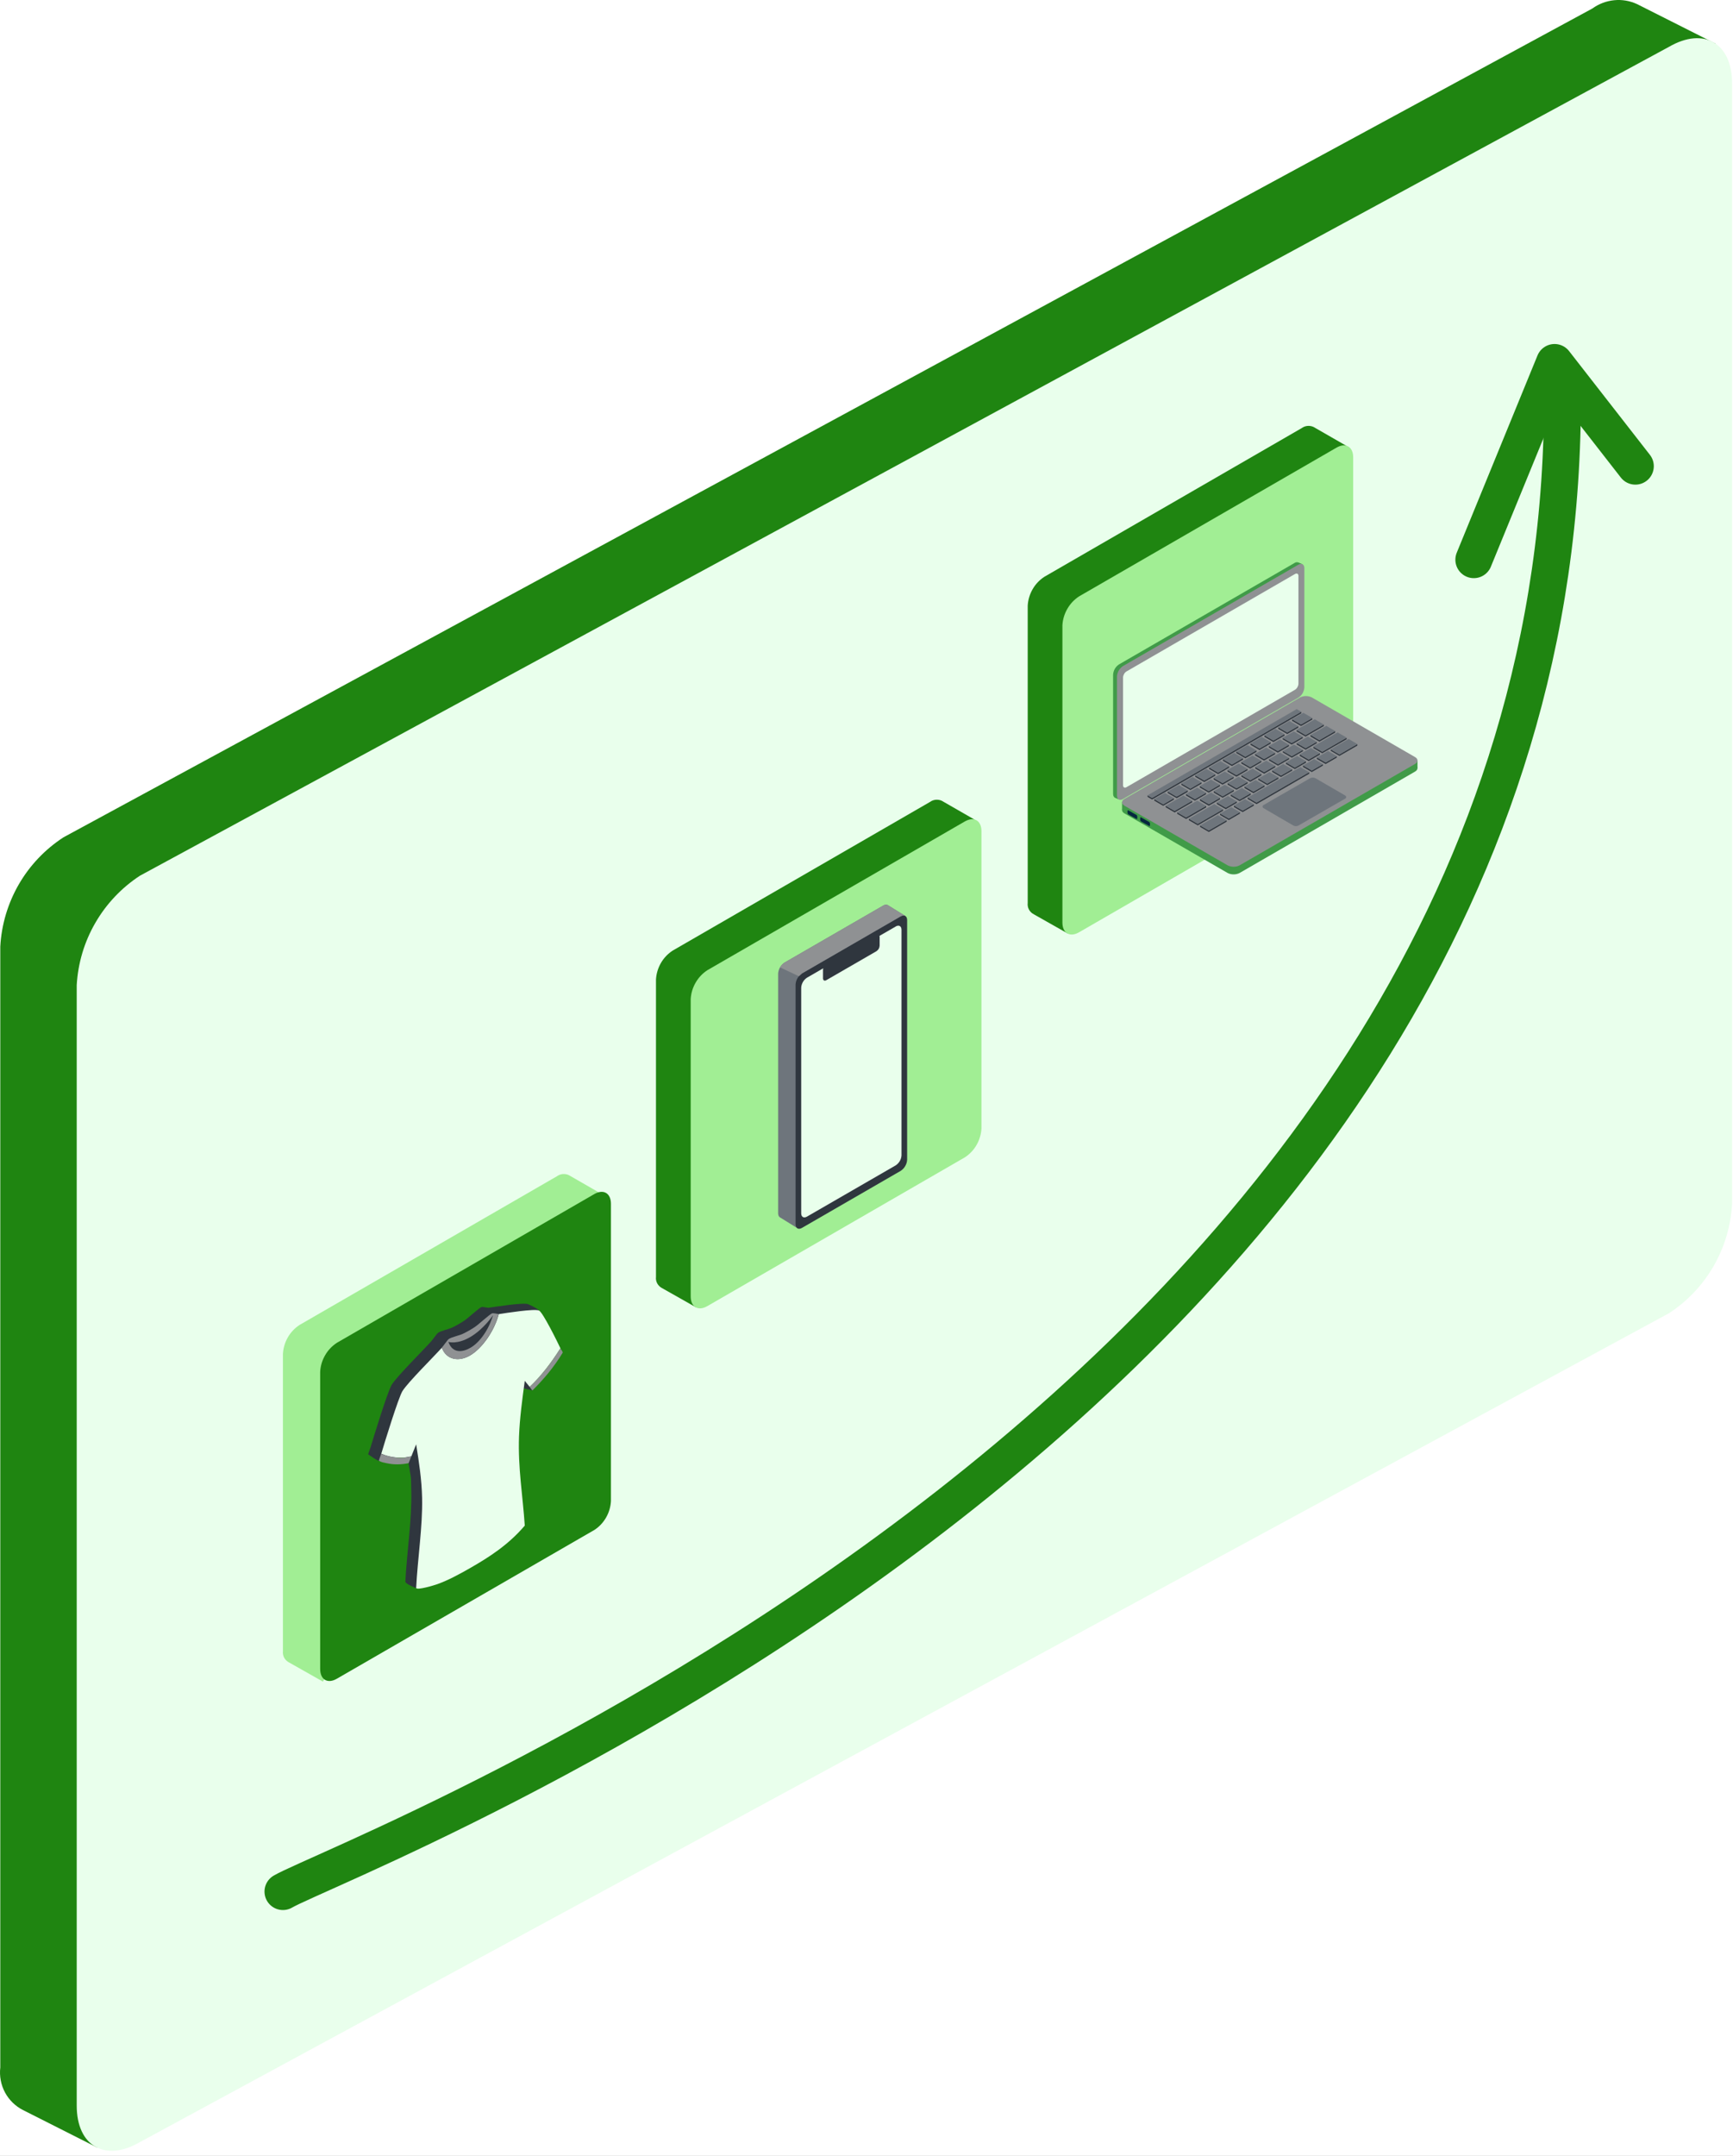 <svg xmlns="http://www.w3.org/2000/svg" width="329" height="409" viewBox="0 0 329 409" fill="none"><rect width="329" height="409" fill="#1E1E1E"></rect><g clip-path="url(#clip0_0_1)"><rect width="1440" height="6557" transform="translate(-298 -611)" fill="white"></rect><path d="M325.694 8.291L310.794 0.781C309.434 0.151 307.934 -0.109 306.434 0.041C304.944 0.191 303.514 0.731 302.304 1.611L12.044 158.851C8.554 161.121 5.644 164.181 3.564 167.781C1.484 171.391 0.274 175.431 0.054 179.591V392.221C-0.136 393.851 0.174 395.501 0.944 396.951C1.724 398.401 2.924 399.571 4.394 400.311L18.434 407.401L52.304 375.951L302.474 241.881C305.964 239.601 308.874 236.531 310.954 232.921C313.034 229.311 314.244 225.261 314.464 221.091V49.581L325.694 8.291Z" fill="#1F8511"></path><path d="M316.834 249.141L26.555 406.381C19.945 410.211 14.565 407.121 14.565 399.461V186.881C14.805 182.721 16.005 178.681 18.095 175.081C20.174 171.481 23.075 168.411 26.564 166.131L316.834 8.891C323.444 5.061 328.824 8.151 328.824 15.811V228.391C328.594 232.551 327.394 236.591 325.314 240.201C323.234 243.801 320.324 246.871 316.834 249.141Z" fill="#E9FFEC"></path><path d="M53.714 358.851C65.094 352.131 298.224 265.191 296.614 73.861" stroke="#1F8511" stroke-width="7" stroke-linecap="round" stroke-linejoin="round"></path><path d="M310.464 88.441L295.124 68.761L279.794 106.181" stroke="#1F8511" stroke-width="7" stroke-linecap="round" stroke-linejoin="round"></path><path d="M185.034 155.501L178.804 151.921C178.444 151.751 178.044 151.691 177.644 151.721C177.244 151.761 176.874 151.901 176.544 152.141L127.714 180.331C126.784 180.931 126.014 181.741 125.464 182.701C124.914 183.661 124.594 184.731 124.534 185.831V242.231C124.484 242.661 124.564 243.101 124.774 243.481C124.984 243.861 125.304 244.171 125.694 244.371L132.114 248.001L138.404 237.911L176.594 215.861C177.524 215.261 178.294 214.441 178.844 213.481C179.394 212.521 179.714 211.451 179.774 210.341V164.841L185.034 155.471V155.501Z" fill="#1F8511"></path><path d="M183.134 219.581L134.304 247.771C132.554 248.791 131.124 247.971 131.124 245.931V189.541C131.184 188.441 131.504 187.371 132.064 186.411C132.614 185.451 133.384 184.641 134.314 184.041L183.144 155.851C184.894 154.831 186.324 155.651 186.324 157.691V214.081C186.264 215.181 185.944 216.261 185.394 217.211C184.844 218.171 184.074 218.981 183.144 219.581H183.134Z" fill="#A1EE94"></path><path d="M171.894 173.771L168.584 171.731C168.364 171.571 168.044 171.571 167.684 171.781L148.944 182.601C148.594 182.831 148.294 183.141 148.084 183.511C147.874 183.881 147.744 184.291 147.724 184.711V230.171C147.724 230.561 147.864 230.841 148.094 230.961L151.424 233.021L151.344 229.491L167.684 220.051C168.044 219.821 168.334 219.511 168.544 219.141C168.754 218.771 168.874 218.361 168.904 217.941V175.761L171.904 173.771H171.894Z" fill="#6E757C"></path><path d="M170.994 222.121L152.254 232.941C151.584 233.331 151.034 233.021 151.034 232.241V186.781C151.054 186.361 151.184 185.951 151.394 185.581C151.604 185.211 151.904 184.901 152.254 184.671L170.994 173.851C171.664 173.461 172.214 173.771 172.214 174.551V220.011C172.194 220.431 172.064 220.851 171.854 221.211C171.644 221.581 171.344 221.891 170.994 222.121Z" fill="#2F363E"></path><path d="M170.044 175.771L166.954 177.551C166.984 177.611 166.994 177.691 166.994 177.781V179.391C166.984 179.601 166.924 179.811 166.814 180.001C166.704 180.191 166.554 180.341 166.374 180.461L156.864 185.951C156.524 186.151 156.244 185.991 156.244 185.591V183.981C156.244 183.881 156.264 183.791 156.294 183.691L153.194 185.481C152.874 185.691 152.614 185.971 152.424 186.301C152.234 186.631 152.124 187.001 152.104 187.381V230.171C152.104 230.871 152.594 231.151 153.204 230.801L170.044 221.081C170.364 220.871 170.624 220.591 170.824 220.261C171.014 219.931 171.124 219.561 171.144 219.181V176.391C171.144 175.691 170.654 175.411 170.044 175.761V175.771Z" fill="#E9FFEC"></path><path d="M152.254 184.661C152.254 184.661 170.464 174.151 170.784 173.951C171.564 173.471 171.894 173.781 171.894 173.781L168.584 171.741C168.364 171.581 168.044 171.581 167.684 171.791L148.944 182.611C148.594 182.841 148.294 183.151 148.084 183.521L151.664 185.201C151.664 185.201 152.014 184.911 152.264 184.661H152.254Z" fill="#8F9193"></path><path d="M255.604 84.581L249.374 81.001C249.014 80.831 248.614 80.771 248.214 80.801C247.814 80.841 247.444 80.981 247.114 81.221L198.284 109.411C197.354 110.011 196.584 110.821 196.034 111.781C195.484 112.741 195.164 113.811 195.104 114.911V171.311C195.054 171.741 195.134 172.181 195.344 172.561C195.554 172.941 195.874 173.251 196.264 173.451L202.684 177.081L208.974 166.991L247.164 144.941C248.094 144.341 248.864 143.521 249.414 142.561C249.964 141.601 250.284 140.531 250.344 139.421V93.921L255.604 84.551V84.581Z" fill="#1F8511"></path><path d="M253.704 148.661L204.874 176.851C203.124 177.871 201.694 177.051 201.694 175.011V118.621C201.754 117.521 202.074 116.451 202.634 115.491C203.184 114.531 203.954 113.721 204.884 113.121L253.714 84.931C255.464 83.911 256.894 84.731 256.894 86.771V143.161C256.834 144.261 256.514 145.341 255.964 146.291C255.414 147.251 254.644 148.061 253.714 148.661H253.704Z" fill="#A1EE94"></path><path d="M213.014 153.641V152.151L269.104 144.301V145.691L213.014 153.631V153.641Z" fill="#409B48"></path><path d="M235.334 165.611L268.634 146.381C269.264 146.021 269.264 145.431 268.634 145.071L249.064 133.781C248.714 133.601 248.324 133.511 247.924 133.511C247.524 133.511 247.144 133.601 246.784 133.781L213.484 153.011C212.854 153.371 212.854 153.961 213.484 154.321L233.054 165.611C233.404 165.791 233.794 165.881 234.194 165.881C234.594 165.881 234.984 165.791 235.334 165.611Z" fill="#409B48"></path><path d="M235.334 164.161L268.634 144.931C269.264 144.571 269.264 143.981 268.634 143.621L249.064 132.321C248.714 132.141 248.324 132.051 247.924 132.051C247.524 132.051 247.144 132.141 246.784 132.321L213.484 151.551C212.854 151.911 212.854 152.501 213.484 152.861L233.054 164.161C233.404 164.341 233.794 164.431 234.194 164.431C234.594 164.431 234.984 164.341 235.334 164.161Z" fill="#8F9193"></path><path d="M212.444 126.041L245.744 106.811C245.854 106.731 245.984 106.681 246.124 106.661C246.264 106.651 246.404 106.661 246.534 106.721L247.264 107.031L246.884 107.521V130.071C246.864 130.461 246.754 130.851 246.554 131.191C246.354 131.531 246.084 131.821 245.754 132.041L212.794 151.071L212.354 151.631L211.744 151.381L211.694 151.361C211.464 151.251 211.314 150.991 211.314 150.601V128.001C211.334 127.601 211.454 127.221 211.644 126.881C211.844 126.541 212.114 126.251 212.454 126.031" fill="#409B48"></path><path d="M213.194 151.581L246.494 132.351C246.824 132.131 247.104 131.841 247.294 131.501C247.484 131.161 247.604 130.771 247.624 130.381V107.791C247.624 107.061 247.114 106.771 246.484 107.131L213.184 126.361C212.854 126.581 212.574 126.871 212.384 127.211C212.184 127.551 212.074 127.941 212.054 128.331V150.931C212.054 151.651 212.564 151.951 213.194 151.591" fill="#8F9193"></path><path d="M213.844 149.341L245.854 130.851C246.044 130.731 246.204 130.561 246.314 130.361C246.424 130.161 246.494 129.941 246.504 129.721V109.271C246.504 108.851 246.214 108.691 245.854 108.891L213.854 127.381C213.664 127.501 213.504 127.671 213.394 127.871C213.284 128.071 213.214 128.291 213.204 128.511V148.961C213.204 149.371 213.494 149.541 213.854 149.341" fill="#E9FFEC"></path><path d="M218.535 151.271L218.725 151.381L219.945 150.681L221.295 149.901L222.645 149.121L223.995 148.341L225.345 147.561L226.695 146.781L228.045 146.001L229.395 145.221L230.745 144.441L232.095 143.661L233.445 142.881L234.795 142.101L236.145 141.321L237.495 140.541L238.845 139.761L240.195 138.981L241.545 138.201L242.895 137.421L244.245 136.641L245.595 135.861L246.945 135.081L247.045 135.021V135.311L246.945 135.371L245.595 136.151L244.245 136.931L242.895 137.711L241.545 138.491L240.195 139.271L238.845 140.051L237.495 140.831L236.145 141.611L234.795 142.391L233.445 143.171L232.095 143.951L230.745 144.731L229.395 145.511L228.045 146.291L226.695 147.071L225.345 147.851L223.995 148.631L222.645 149.411L221.295 150.191L219.945 150.971L218.725 151.671L218.535 151.561L217.865 151.171V150.891L218.535 151.281V151.271Z" fill="#2F363E"></path><path d="M245.294 136.741V136.461L246.994 137.451L249.134 136.221V136.501L246.994 137.731L245.294 136.741Z" fill="#2F363E"></path><path d="M244.364 138.961L244.854 138.681L246.204 137.901L246.474 137.751V138.031L246.204 138.191L244.854 138.971L244.364 139.251L243.144 138.541L242.664 138.261V137.981L243.144 138.261L244.364 138.971V138.961Z" fill="#2F363E"></path><path d="M243.854 139.261V139.551L241.744 140.771L240.044 139.781V139.501L241.744 140.491L243.854 139.271V139.261Z" fill="#2F363E"></path><path d="M239.114 142.001L239.454 141.811L240.804 141.031L241.224 140.791V141.071L240.804 141.311L239.454 142.091L239.114 142.291L237.684 141.461L237.414 141.311V141.031L237.684 141.181L239.114 142.011V142.001Z" fill="#2F363E"></path><path d="M236.404 143.571L236.674 143.421L238.024 142.641L238.524 142.351V142.631L238.034 142.921L236.684 143.701L236.414 143.851L234.874 142.951L234.714 142.861V142.571L234.874 142.661L236.414 143.561L236.404 143.571Z" fill="#2F363E"></path><path d="M234.064 144.931L235.414 144.151L235.984 143.821V144.101L235.414 144.431L234.064 145.211L233.874 145.321L232.174 144.331V144.051L233.874 145.041L234.064 144.931Z" fill="#2F363E"></path><path d="M232.704 145.721L233.354 145.351V145.631L232.704 146.011L231.244 146.861L229.544 145.871V145.591L231.244 146.581L232.714 145.741L232.704 145.721Z" fill="#2F363E"></path><path d="M228.654 148.061L230.004 147.281L230.724 146.861V147.141L230.004 147.561L228.654 148.341L228.614 148.361L226.914 147.371V147.091L228.614 148.081L228.654 148.061Z" fill="#2F363E"></path><path d="M225.994 149.601L227.304 148.841L228.104 148.381V148.661L227.304 149.121L225.984 149.881L225.934 149.851L224.284 148.901V148.621L225.924 149.581L225.974 149.611L225.994 149.601Z" fill="#2F363E"></path><path d="M223.374 151.411L223.214 151.321L221.674 150.431V150.151L223.214 151.051L223.374 151.141L224.614 150.431L225.494 149.931V150.211L224.624 150.721L223.384 151.431L223.374 151.411Z" fill="#2F363E"></path><path d="M220.824 152.601L221.904 151.971L222.854 151.421V151.701L221.904 152.251L220.824 152.871L220.444 152.651L219.134 151.891V151.601L220.444 152.371L220.824 152.591V152.601Z" fill="#2F363E"></path><path d="M249.554 138.751L248.204 139.531L247.854 139.741L246.444 138.921L246.164 138.761V138.481L246.444 138.641L247.854 139.461L248.214 139.251L249.564 138.471L250.914 137.691L251.314 137.461V137.741L250.914 137.971L249.564 138.751H249.554Z" fill="#2F363E"></path><path d="M245.214 140.971L245.494 140.811L246.844 140.031L247.324 139.751V140.031L246.844 140.311L245.494 141.091L245.214 141.251L243.694 140.371L243.524 140.271V139.991L243.694 140.091L245.214 140.971Z" fill="#2F363E"></path><path d="M242.594 142.491L242.794 142.371L244.144 141.591L244.694 141.271V141.561L244.144 141.881L242.794 142.661L242.584 142.781L240.954 141.831L240.894 141.791V141.511L240.954 141.551L242.584 142.491H242.594Z" fill="#2F363E"></path><path d="M240.094 143.941L241.444 143.161L242.074 142.801V143.081L241.444 143.441L240.094 144.221L239.964 144.291L238.264 143.301V143.021L239.954 144.001L240.084 143.931L240.094 143.941Z" fill="#2F363E"></path><path d="M237.394 145.501L238.744 144.721L239.454 144.311V144.591L238.744 145.001L237.394 145.781L237.344 145.811L235.654 144.831V144.551L237.344 145.541L237.394 145.511V145.501Z" fill="#2F363E"></path><path d="M234.724 147.051L236.054 146.291L236.834 145.841V146.131L236.054 146.581L234.724 147.351L234.694 147.331L233.034 146.361V146.081L234.694 147.051L234.724 147.071V147.051Z" fill="#2F363E"></path><path d="M232.094 148.571L233.344 147.851L234.204 147.351V147.631L233.344 148.131L232.094 148.851L231.954 148.771L230.404 147.871V147.591L231.954 148.491L232.094 148.571Z" fill="#2F363E"></path><path d="M229.224 150.231L227.774 149.391V149.111L229.224 149.951L229.474 150.091L230.654 149.411L231.594 148.871V149.151L230.654 149.691L229.474 150.371L229.224 150.231Z" fill="#2F363E"></path><path d="M226.494 151.691L225.154 150.911V150.621L226.494 151.401L226.844 151.611L227.944 150.971L228.954 150.391V150.671L227.944 151.261L226.844 151.891L226.484 151.681L226.494 151.691Z" fill="#2F363E"></path><path d="M222.994 153.841L223.894 153.321L225.244 152.541L226.334 151.911V152.201L225.244 152.831L223.894 153.611L222.994 154.131L222.354 153.751L221.304 153.141V152.861L222.354 153.471L222.994 153.841Z" fill="#2F363E"></path><path d="M251.534 140.101L250.484 140.701L250.054 140.451L248.794 139.721V139.431L250.054 140.171L250.484 140.421L251.534 139.811L252.884 139.031L253.474 138.691V138.971L252.894 139.311L251.544 140.091L251.534 140.101Z" fill="#2F363E"></path><path d="M248.834 141.381L249.974 140.721V141.001L248.834 141.661L247.864 142.221L247.324 141.911L246.174 141.241V140.961L247.324 141.631L247.864 141.941L248.834 141.381Z" fill="#2F363E"></path><path d="M243.544 142.761V142.481L244.594 143.091L245.244 143.461L246.144 142.941L247.354 142.241V142.521L246.144 143.221L245.244 143.741L244.604 143.361L243.554 142.751L243.544 142.761Z" fill="#2F363E"></path><path d="M242.614 145.261L241.864 144.821L240.924 144.271V143.991L241.864 144.541L242.614 144.981L243.434 144.501L244.724 143.751V144.041L243.434 144.781L242.614 145.251V145.261Z" fill="#2F363E"></path><path d="M240.734 146.351L239.994 146.781L239.134 146.281L238.304 145.791V145.511L239.134 145.991L239.994 146.491L240.734 146.061L242.084 145.281H242.104V145.561H242.084L240.734 146.351Z" fill="#2F363E"></path><path d="M238.034 147.921L237.364 148.311L236.394 147.751L235.664 147.331V147.051L236.384 147.471L237.354 148.031L238.024 147.641L239.374 146.861L239.464 146.811V147.091L239.374 147.151L238.024 147.931L238.034 147.921Z" fill="#2F363E"></path><path d="M235.334 149.481L234.744 149.821L233.674 149.201L233.054 148.841V148.561L233.664 148.921L234.744 149.551L235.334 149.211L236.684 148.431L236.854 148.331V148.611L236.684 148.711L235.334 149.491V149.481Z" fill="#2F363E"></path><path d="M232.634 151.041L232.114 151.341L230.934 150.651L230.424 150.351V150.071L230.934 150.371L232.114 151.061L232.634 150.761L233.984 149.981L234.234 149.841V150.121L233.994 150.261L232.644 151.041H232.634Z" fill="#2F363E"></path><path d="M229.494 152.861L228.204 152.111L227.804 151.871V151.591L228.204 151.821L229.494 152.571L229.934 152.321L231.284 151.541L231.604 151.361V151.641L231.284 151.821L229.934 152.601L229.494 152.851V152.861Z" fill="#2F363E"></path><path d="M225.174 155.081L225.884 154.671L227.234 153.891L228.584 153.111L228.984 152.881V153.171L228.584 153.401L227.234 154.181L225.884 154.961L225.174 155.371L224.274 154.841L223.484 154.381V154.101L224.274 154.561L225.174 155.081Z" fill="#2F363E"></path><path d="M253.524 141.451L252.174 142.231L251.024 142.901L250.744 142.741L249.334 141.921V141.641L250.744 142.461L251.024 142.631L252.174 141.961L253.524 141.181L254.874 140.401L255.644 139.961V140.241L254.874 140.681L253.524 141.461V141.451Z" fill="#2F363E"></path><path d="M250.564 142.881V143.161L249.474 143.791L248.444 144.381L247.984 144.111L246.754 143.401V143.111L247.984 143.831L248.444 144.101L249.474 143.511L250.564 142.881Z" fill="#2F363E"></path><path d="M245.824 145.901L245.254 145.571L244.134 144.921V144.641L245.254 145.291L245.824 145.621L246.774 145.071L247.934 144.401V144.681L246.774 145.351L245.824 145.901Z" fill="#2F363E"></path><path d="M243.204 147.421L242.524 147.021L241.514 146.431V146.151L242.524 146.741L243.204 147.131L244.074 146.621L245.314 145.911V146.191L244.074 146.901L243.204 147.401V147.421Z" fill="#2F363E"></path><path d="M240.575 148.941L239.785 148.481L238.875 147.951V147.671L239.785 148.201L240.575 148.661L241.375 148.201L242.695 147.441V147.731L241.375 148.491L240.575 148.951V148.941Z" fill="#2F363E"></path><path d="M238.674 150.051L237.954 150.471L237.064 149.951L236.264 149.491V149.211L237.064 149.671L237.964 150.191L238.684 149.771L240.034 148.991L240.074 148.971V149.251L240.034 149.271L238.684 150.051H238.674Z" fill="#2F363E"></path><path d="M235.974 151.611L235.334 151.981L234.334 151.401L233.644 151.001V150.721L234.334 151.121L235.334 151.701L235.984 151.331L237.334 150.551L237.444 150.491V150.771L237.334 150.841L235.984 151.621L235.974 151.611Z" fill="#2F363E"></path><path d="M233.274 153.181L232.704 153.511L231.594 152.861L231.014 152.521V152.241L231.594 152.581L232.704 153.231L233.274 152.901L234.624 152.121L234.814 152.011V152.291L234.624 152.401L233.274 153.181Z" fill="#2F363E"></path><path d="M227.394 156.291L227.874 156.021L229.224 155.241L230.574 154.461L231.924 153.681L232.194 153.531V153.811L231.924 153.961L230.574 154.741L229.224 155.521L227.874 156.301L227.394 156.581L226.154 155.861L225.694 155.591V155.311L226.154 155.581L227.394 156.301V156.291Z" fill="#2F363E"></path><path d="M252.625 142.171L254.075 143.011L254.285 143.131L255.485 142.431L256.835 141.651L257.685 141.161V141.441L256.835 141.931L255.485 142.711L254.285 143.401L254.075 143.281L252.625 142.431V142.151V142.171Z" fill="#2F363E"></path><path d="M249.994 143.691L251.344 144.471L251.664 144.661L252.794 144.011L253.784 143.441V143.721L252.794 144.291L251.664 144.941L251.344 144.761L249.994 143.981V143.701V143.691Z" fill="#2F363E"></path><path d="M247.375 145.211L248.615 145.931L249.035 146.181L250.085 145.571L251.145 144.961V145.241L250.085 145.851L249.035 146.461L248.605 146.211L247.365 145.491V145.211H247.375Z" fill="#2F363E"></path><path d="M236.865 151.561V151.281L237.685 151.761L238.545 152.261L239.295 151.831L240.645 151.051L241.995 150.271L243.345 149.491L244.695 148.711L246.045 147.931L247.395 147.151L248.545 146.491V146.781L247.395 147.441L246.045 148.221L244.695 149.001L243.345 149.781L241.995 150.561L240.645 151.341L239.295 152.121L238.545 152.551L237.695 152.051L236.875 151.571L236.865 151.561Z" fill="#2F363E"></path><path d="M234.254 153.091V152.811L234.954 153.221L235.914 153.781L236.584 153.391L237.934 152.611L238.024 152.561V152.841L237.934 152.891L236.584 153.671L235.914 154.061L234.954 153.501L234.254 153.091Z" fill="#2F363E"></path><path d="M231.625 154.611V154.331L232.215 154.671L233.285 155.291L233.885 154.941L235.235 154.161L235.395 154.071V154.351L235.235 154.441L233.885 155.221L233.285 155.571L232.215 154.951L231.625 154.601V154.611Z" fill="#2F363E"></path><path d="M229.484 157.551L229.854 157.341L231.204 156.561L232.554 155.781L232.874 155.601V155.881L232.554 156.061L231.204 156.841L229.854 157.621L229.484 157.831L228.094 157.021L227.824 156.861V156.581L228.094 156.741L229.484 157.551Z" fill="#2F363E"></path><path d="M217.854 150.881L218.524 151.271L218.714 151.381L219.934 150.681L221.284 149.901L222.634 149.121L223.984 148.341L225.334 147.561L226.684 146.781L228.034 146.001L229.384 145.221L230.734 144.441L232.084 143.661L233.434 142.881L234.784 142.101L236.134 141.321L237.484 140.541L238.834 139.761L240.184 138.981L241.534 138.201L242.884 137.421L244.234 136.641L245.584 135.861L246.934 135.081L247.034 135.021L246.894 134.941L246.174 134.521L245.334 135.011L243.984 135.791L242.634 136.571L241.284 137.351L239.934 138.131L238.584 138.911L237.234 139.691L235.884 140.471L234.534 141.251L233.184 142.031L231.834 142.811L230.484 143.591L229.134 144.371L227.784 145.151L226.434 145.931L225.084 146.711L223.734 147.491L222.384 148.271L221.034 149.051L219.684 149.831L218.334 150.611L217.864 150.881H217.854Z" fill="#6E757C"></path><path d="M245.294 136.451L246.994 137.441L249.134 136.211L247.434 135.221L245.294 136.451Z" fill="#6E757C"></path><path d="M242.664 137.971L243.144 138.251L244.364 138.961L244.854 138.681L246.204 137.901L246.474 137.751L246.094 137.531L244.774 136.771L244.354 137.011L243.004 137.791L242.664 137.981V137.971Z" fill="#6E757C"></path><path d="M240.044 139.491L241.744 140.481L243.854 139.261L242.154 138.271L240.044 139.491Z" fill="#6E757C"></path><path d="M237.424 141.021L237.694 141.171L239.124 142.001L239.464 141.801L240.814 141.021L241.234 140.781L240.634 140.431L239.534 139.791L238.964 140.121L237.614 140.901L237.424 141.011V141.021Z" fill="#6E757C"></path><path d="M234.704 142.581L234.864 142.671L236.404 143.571L236.674 143.421L238.024 142.641L238.524 142.351L237.824 141.941L236.834 141.361L236.184 141.731L234.834 142.511L234.714 142.571L234.704 142.581Z" fill="#6E757C"></path><path d="M232.174 144.051L233.874 145.041L234.064 144.931L235.414 144.151L235.984 143.821L235.174 143.351L234.284 142.831L233.554 143.251L232.164 144.051H232.174Z" fill="#6E757C"></path><path d="M229.544 145.581L231.244 146.571L232.704 145.731L233.354 145.361L232.434 144.821L231.654 144.371L230.854 144.831L229.544 145.591V145.581Z" fill="#6E757C"></path><path d="M226.924 147.091L228.624 148.081L228.664 148.061L230.014 147.281L230.734 146.861L229.704 146.261L229.034 145.871L228.154 146.371L226.914 147.081L226.924 147.091Z" fill="#6E757C"></path><path d="M224.294 148.621L225.934 149.581L225.984 149.611L227.294 148.851L228.094 148.391L226.964 147.731L226.394 147.401L225.444 147.951L224.284 148.621H224.294Z" fill="#6E757C"></path><path d="M221.674 150.141L223.214 151.041L223.374 151.131L224.614 150.421L225.484 149.921L224.244 149.201L223.784 148.931L222.754 149.521L221.674 150.151V150.141Z" fill="#6E757C"></path><path d="M219.135 151.611L220.445 152.381L220.825 152.601L221.905 151.971L222.855 151.421L221.505 150.641L221.155 150.431L220.045 151.071L219.115 151.601L219.135 151.611Z" fill="#6E757C"></path><path d="M246.144 138.461L246.434 138.621L247.844 139.441L248.194 139.231L249.544 138.451L250.894 137.671L251.294 137.441L250.724 137.111L249.594 136.451L249.034 136.781L247.684 137.561L246.334 138.341L246.134 138.461H246.144Z" fill="#6E757C"></path><path d="M243.524 139.991L243.694 140.091L245.214 140.971L245.494 140.811L246.844 140.031L247.324 139.751L246.644 139.351L245.634 138.761L244.994 139.121L243.644 139.901L243.524 139.971V139.991Z" fill="#6E757C"></path><path d="M240.904 141.511L240.974 141.551L242.604 142.501L242.804 142.381L244.154 141.601L244.704 141.271L243.914 140.811L243.014 140.291L242.304 140.701L240.954 141.481L240.904 141.511Z" fill="#6E757C"></path><path d="M238.274 143.031L239.964 144.011L240.094 143.941L241.444 143.161L242.074 142.791L241.174 142.271L240.374 141.811L239.584 142.271L238.264 143.031H238.274Z" fill="#6E757C"></path><path d="M235.654 144.551L237.344 145.531L237.404 145.501L238.754 144.721L239.464 144.311L238.464 143.731L237.774 143.331L236.914 143.831L235.664 144.551H235.654Z" fill="#6E757C"></path><path d="M233.024 146.071L234.684 147.041L234.724 147.061L236.054 146.291L236.834 145.841L235.724 145.191L235.144 144.851L234.204 145.391L233.034 146.061L233.024 146.071Z" fill="#6E757C"></path><path d="M230.404 147.591L231.954 148.491L232.094 148.571L233.344 147.851L234.204 147.351L232.984 146.641L232.504 146.371L231.484 146.961L230.394 147.591H230.404Z" fill="#6E757C"></path><path d="M227.774 149.111L229.224 149.951L229.474 150.091L230.654 149.411L231.594 148.871L230.264 148.101L229.894 147.891L228.804 148.521L227.784 149.111H227.774Z" fill="#6E757C"></path><path d="M225.154 150.631L226.494 151.411L226.854 151.621L227.954 150.981L228.964 150.401L227.534 149.571L227.274 149.421L226.104 150.091L225.164 150.631H225.154Z" fill="#6E757C"></path><path d="M221.304 152.861L222.354 153.471L223.004 153.841L223.904 153.321L225.254 152.541L226.344 151.911L224.804 151.011L224.654 150.921L223.414 151.641L222.064 152.421L221.324 152.851L221.304 152.861Z" fill="#6E757C"></path><path d="M248.794 139.431L250.054 140.161L250.484 140.411L251.534 139.801L252.884 139.021L253.474 138.681L252.644 138.201L251.784 137.701L251.044 138.131L249.694 138.911L248.804 139.421L248.794 139.431Z" fill="#6E757C"></path><path d="M246.174 140.961L247.334 141.631L247.874 141.941L248.844 141.381L249.984 140.721L248.364 139.781L248.284 139.741L246.984 140.491L246.164 140.961H246.174Z" fill="#6E757C"></path><path d="M243.544 142.471L244.594 143.081L245.244 143.461L246.144 142.941L247.354 142.241L245.664 141.261H245.644L244.294 142.051L243.554 142.471H243.544Z" fill="#6E757C"></path><path d="M240.924 144.001L241.864 144.551L242.614 144.991L243.434 144.521L244.724 143.771L243.034 142.791L242.934 142.851L241.584 143.631L240.924 144.011V144.001Z" fill="#6E757C"></path><path d="M238.294 145.521L239.124 146.001L239.984 146.501L240.724 146.071L242.074 145.291H242.084L242.064 145.271L240.394 144.301L240.224 144.401L238.874 145.181L238.284 145.521H238.294Z" fill="#6E757C"></path><path d="M235.674 147.031L236.404 147.451L237.374 148.011L238.044 147.631L239.394 146.851L239.484 146.791L239.354 146.721L237.794 145.811L237.544 145.951L236.194 146.731L235.684 147.021L235.674 147.031Z" fill="#6E757C"></path><path d="M233.044 148.561L233.664 148.921L234.734 149.551L235.324 149.211L236.674 148.431L236.844 148.331L236.604 148.191L235.154 147.351L234.824 147.541L233.474 148.321L233.034 148.571L233.044 148.561Z" fill="#6E757C"></path><path d="M230.424 150.081L230.934 150.381L232.114 151.071L232.634 150.771L233.984 149.991L234.224 149.851L233.874 149.651L232.524 148.871L232.124 149.101L230.774 149.881L230.414 150.091L230.424 150.081Z" fill="#6E757C"></path><path d="M227.804 151.591L228.204 151.821L229.494 152.571L229.934 152.311L231.284 151.531L231.604 151.341L231.154 151.081L229.914 150.361L229.434 150.631L228.084 151.411L227.804 151.571V151.591Z" fill="#6E757C"></path><path d="M223.474 154.101L224.264 154.561L225.164 155.081L225.874 154.671L227.224 153.891L228.574 153.111L228.974 152.881L228.414 152.551L227.284 151.891L226.734 152.211L225.384 152.991L224.034 153.771L223.474 154.091V154.101Z" fill="#6E757C"></path><path d="M249.324 141.621L250.734 142.441L251.014 142.601L252.164 141.931L253.514 141.151L254.864 140.371L255.634 139.931L254.544 139.291L253.934 138.941L253.014 139.471L251.664 140.251L250.314 141.031L249.314 141.601L249.324 141.621Z" fill="#6E757C"></path><path d="M246.754 143.111L247.984 143.821L248.444 144.091L249.464 143.501L250.554 142.871L249.004 141.971L248.854 141.881L247.614 142.601L246.744 143.101L246.754 143.111Z" fill="#6E757C"></path><path d="M244.134 144.641L245.254 145.291L245.824 145.621L246.774 145.071L247.934 144.401L246.284 143.441L246.244 143.421L244.924 144.181L244.134 144.641Z" fill="#6E757C"></path><path d="M241.504 146.151L242.514 146.741L243.194 147.141L244.064 146.641L245.304 145.921L243.604 144.941L243.554 144.971L242.204 145.751L241.494 146.161L241.504 146.151Z" fill="#6E757C"></path><path d="M239.854 152.741C239.804 152.771 239.764 152.811 239.734 152.861C239.704 152.911 239.694 152.971 239.694 153.021C239.694 153.071 239.714 153.131 239.734 153.181C239.764 153.231 239.804 153.271 239.854 153.301L243.354 155.341L245.504 156.591C245.664 156.681 245.844 156.731 246.024 156.731C246.204 156.731 246.384 156.681 246.544 156.591L249.454 154.911L255.404 151.491C255.454 151.461 255.494 151.421 255.524 151.371C255.554 151.321 255.564 151.261 255.564 151.211C255.564 151.151 255.544 151.101 255.524 151.051C255.504 151.001 255.454 150.961 255.404 150.931L249.754 147.651C249.594 147.561 249.414 147.511 249.224 147.511C249.034 147.511 248.854 147.561 248.694 147.651L242.154 151.411L239.834 152.751L239.854 152.741Z" fill="#6E757C"></path><path d="M238.884 147.681L239.794 148.211L240.584 148.671L241.384 148.211L242.704 147.451L241.004 146.471L240.884 146.541L239.534 147.321L238.894 147.691L238.884 147.681Z" fill="#6E757C"></path><path d="M236.264 149.201L237.064 149.661L237.954 150.181L238.674 149.761L240.024 148.981L240.064 148.961L240.004 148.931L238.364 147.981L238.164 148.091L236.814 148.871L236.254 149.191L236.264 149.201Z" fill="#6E757C"></path><path d="M233.634 150.711L234.324 151.111L235.324 151.691L235.974 151.321L237.324 150.541L237.434 150.471L237.274 150.371L235.744 149.481L235.474 149.641L234.124 150.421L233.634 150.701V150.711Z" fill="#6E757C"></path><path d="M231.004 152.241L231.584 152.581L232.694 153.231L233.264 152.901L234.614 152.121L234.804 152.011L234.534 151.851L233.114 151.021L232.764 151.221L231.414 152.001L231.004 152.241Z" fill="#6E757C"></path><path d="M225.694 155.311L226.154 155.581L227.394 156.301L227.874 156.021L229.224 155.241L230.574 154.461L231.924 153.681L232.194 153.531L231.814 153.311L230.504 152.541L230.084 152.791L228.734 153.571L227.384 154.351L226.034 155.131L225.714 155.321L225.694 155.311Z" fill="#6E757C"></path><path d="M252.625 142.171L254.075 143.011L254.285 143.131L255.485 142.431L256.835 141.651L257.685 141.161L256.475 140.451L256.025 140.191L254.995 140.781L253.645 141.561L252.615 142.151L252.625 142.171Z" fill="#6E757C"></path><path d="M249.994 143.691L251.344 144.471L251.664 144.661L252.794 144.011L253.784 143.441L252.124 142.481L250.964 143.151L250.014 143.701L249.994 143.691Z" fill="#6E757C"></path><path d="M247.375 145.211L248.615 145.931L249.035 146.181L250.085 145.571L251.145 144.961L249.645 144.091L249.485 144.001L248.245 144.711L247.375 145.221V145.211Z" fill="#6E757C"></path><path d="M236.865 151.281L237.685 151.761L238.535 152.261L239.285 151.831L240.635 151.051L241.985 150.271L243.335 149.491L244.685 148.711L246.035 147.931L247.385 147.151L248.535 146.491L246.915 145.551L246.865 145.521L245.545 146.281L244.195 147.061L242.845 147.841L241.495 148.621L240.145 149.401L238.795 150.181L237.445 150.961L236.865 151.291V151.281Z" fill="#6E757C"></path><path d="M234.254 152.811L234.954 153.221L235.914 153.781L236.584 153.391L237.934 152.611L238.024 152.561L237.894 152.491L236.354 151.601L236.084 151.751L234.734 152.531L234.244 152.811H234.254Z" fill="#6E757C"></path><path d="M231.625 154.331L232.215 154.671L233.285 155.291L233.885 154.951L235.235 154.171L235.395 154.081L235.165 153.951L233.735 153.121L233.395 153.321L232.045 154.101L231.625 154.341V154.331Z" fill="#6E757C"></path><path d="M227.814 156.581L228.084 156.741L229.474 157.551L229.844 157.341L231.194 156.561L232.544 155.781L232.864 155.601L232.414 155.341L231.204 154.641L230.704 154.921L229.354 155.701L228.004 156.481L227.814 156.591V156.581Z" fill="#6E757C"></path><path d="M216.614 155.831L218.164 156.701C218.244 156.751 218.314 156.681 218.314 156.551V156.251C218.314 156.191 218.304 156.131 218.274 156.071C218.244 156.011 218.214 155.971 218.164 155.931L216.614 155.061C216.534 155.021 216.464 155.081 216.464 155.211V155.511C216.464 155.571 216.474 155.631 216.504 155.691C216.534 155.751 216.564 155.791 216.614 155.831Z" fill="#06273F"></path><path d="M214.204 154.501L215.754 155.371C215.834 155.411 215.904 155.351 215.904 155.221V154.921C215.904 154.861 215.894 154.801 215.864 154.741C215.834 154.681 215.804 154.641 215.754 154.601L214.204 153.731C214.124 153.681 214.054 153.751 214.054 153.881V154.181C214.054 154.241 214.064 154.301 214.094 154.361C214.124 154.421 214.154 154.461 214.204 154.501Z" fill="#06273F"></path><path d="M114.214 226.511L107.984 222.931C107.624 222.761 107.224 222.701 106.824 222.731C106.424 222.771 106.054 222.911 105.724 223.151L56.894 251.341C55.964 251.941 55.194 252.751 54.644 253.711C54.094 254.671 53.774 255.741 53.714 256.841V313.241C53.664 313.671 53.744 314.111 53.954 314.491C54.164 314.871 54.484 315.181 54.874 315.381L61.294 319.011L67.584 308.921L105.774 286.871C106.704 286.271 107.474 285.451 108.024 284.491C108.574 283.531 108.894 282.461 108.954 281.351V235.851L114.214 226.481V226.511Z" fill="#A1EE94"></path><path d="M112.794 290.271L63.964 318.461C62.214 319.481 60.784 318.661 60.784 316.621V260.231C60.844 259.131 61.164 258.061 61.724 257.101C62.274 256.141 63.044 255.331 63.974 254.731L112.804 226.541C114.554 225.521 115.984 226.341 115.984 228.381V284.771C115.924 285.871 115.604 286.951 115.054 287.901C114.504 288.861 113.734 289.671 112.804 290.271H112.794Z" fill="#1F8511"></path><path d="M104.804 255.421C104.834 255.191 104.444 254.761 104.364 254.591C103.924 253.641 103.424 250.341 102.304 248.631C101.994 248.151 100.454 247.501 100.294 247.431C99.474 247.041 94.074 247.901 92.714 248.101C92.434 248.091 91.644 247.871 91.384 247.971C90.894 248.171 88.844 250.081 88.084 250.581C87.384 251.041 86.514 251.531 85.814 251.861C85.184 252.161 83.634 252.491 83.174 252.841C82.904 253.041 82.164 254.131 81.854 254.471C80.244 256.261 75.454 260.991 74.374 262.691C73.604 263.911 70.904 272.701 70.344 274.591C70.264 274.851 69.884 275.731 69.914 275.921C70.364 276.181 71.404 277.011 71.924 277.121C73.214 277.401 74.064 276.661 75.544 276.361L76.054 275.081L77.554 277.561C78.074 280.841 78.014 279.391 78.084 283.001C78.194 288.441 77.244 294.421 76.954 300.061C77.064 300.551 78.964 301.261 78.964 301.261C81.054 300.501 85.104 297.471 87.224 296.261C90.664 294.291 94.434 291.921 97.574 288.221C97.204 282.571 96.264 277.311 96.484 271.271C96.614 267.871 97.094 264.301 97.574 260.761L98.504 261.901L99.024 262.581C99.154 262.451 99.274 262.321 99.404 262.191L99.244 263.321L101.034 263.781L99.804 261.761C101.604 259.891 103.324 257.801 104.774 255.401L104.804 255.421Z" fill="#2F363E"></path><path d="M102.314 248.621C101.494 248.231 96.094 249.091 94.734 249.291C94.714 249.291 94.694 249.321 94.684 249.321C93.864 252.441 91.574 255.791 89.224 257.151C86.984 258.451 84.764 257.861 83.944 255.821C83.924 255.761 83.874 255.761 83.894 255.661C82.284 257.451 77.494 262.181 76.414 263.881C75.644 265.101 72.944 273.891 72.384 275.781C73.724 276.371 75.204 276.611 76.814 276.501C77.244 276.431 77.664 276.371 78.094 276.271L79.004 274.001C79.524 277.281 80.054 280.581 80.134 284.191C80.244 289.631 79.294 295.611 79.004 301.251C79.114 301.751 82.504 300.721 83.054 300.521C85.144 299.761 87.164 298.671 89.274 297.461C92.714 295.491 96.484 293.121 99.624 289.421C99.254 283.771 98.314 278.511 98.534 272.471C98.664 269.071 99.144 265.501 99.624 261.961L100.554 263.101C102.714 261.081 104.664 258.521 106.394 255.781C105.824 254.561 103.064 248.971 102.324 248.611L102.314 248.621Z" fill="#E9FFEC"></path><path d="M100.544 263.111C102.704 261.091 104.654 258.531 106.384 255.791C106.464 255.961 106.854 256.401 106.824 256.621C105.164 259.371 103.154 261.731 101.064 263.791L100.544 263.101V263.111Z" fill="#8F9193"></path><path d="M76.804 276.521C75.194 276.631 73.714 276.381 72.374 275.801C72.294 276.061 71.914 276.941 71.944 277.131C72.394 277.401 72.914 277.481 73.434 277.591C74.724 277.871 76.094 277.871 77.574 277.581L78.084 276.301C77.654 276.401 77.224 276.461 76.804 276.531V276.521Z" fill="#8F9193"></path><path d="M93.404 249.161C92.914 249.361 90.864 251.271 90.104 251.771C89.404 252.241 88.534 252.721 87.834 253.051C87.204 253.351 85.654 253.681 85.194 254.031C84.924 254.231 84.184 255.321 83.874 255.661C83.854 255.761 83.904 255.771 83.924 255.821C84.744 257.861 86.964 258.451 89.204 257.151C91.554 255.781 93.844 252.441 94.664 249.321C94.684 249.321 94.704 249.291 94.714 249.291C94.434 249.281 93.644 249.051 93.384 249.161H93.404Z" fill="#8F9193"></path><path d="M85.124 254.571C85.914 256.821 87.854 256.551 89.354 255.661C91.104 254.631 92.794 252.261 93.594 249.511C93.594 249.511 91.884 252.101 89.324 253.621C86.764 255.131 85.124 254.571 85.124 254.571Z" fill="#2F363E"></path></g><defs><clipPath id="clip0_0_1"><rect width="1440" height="6557" fill="white" transform="translate(-298 -611)"></rect></clipPath></defs></svg>